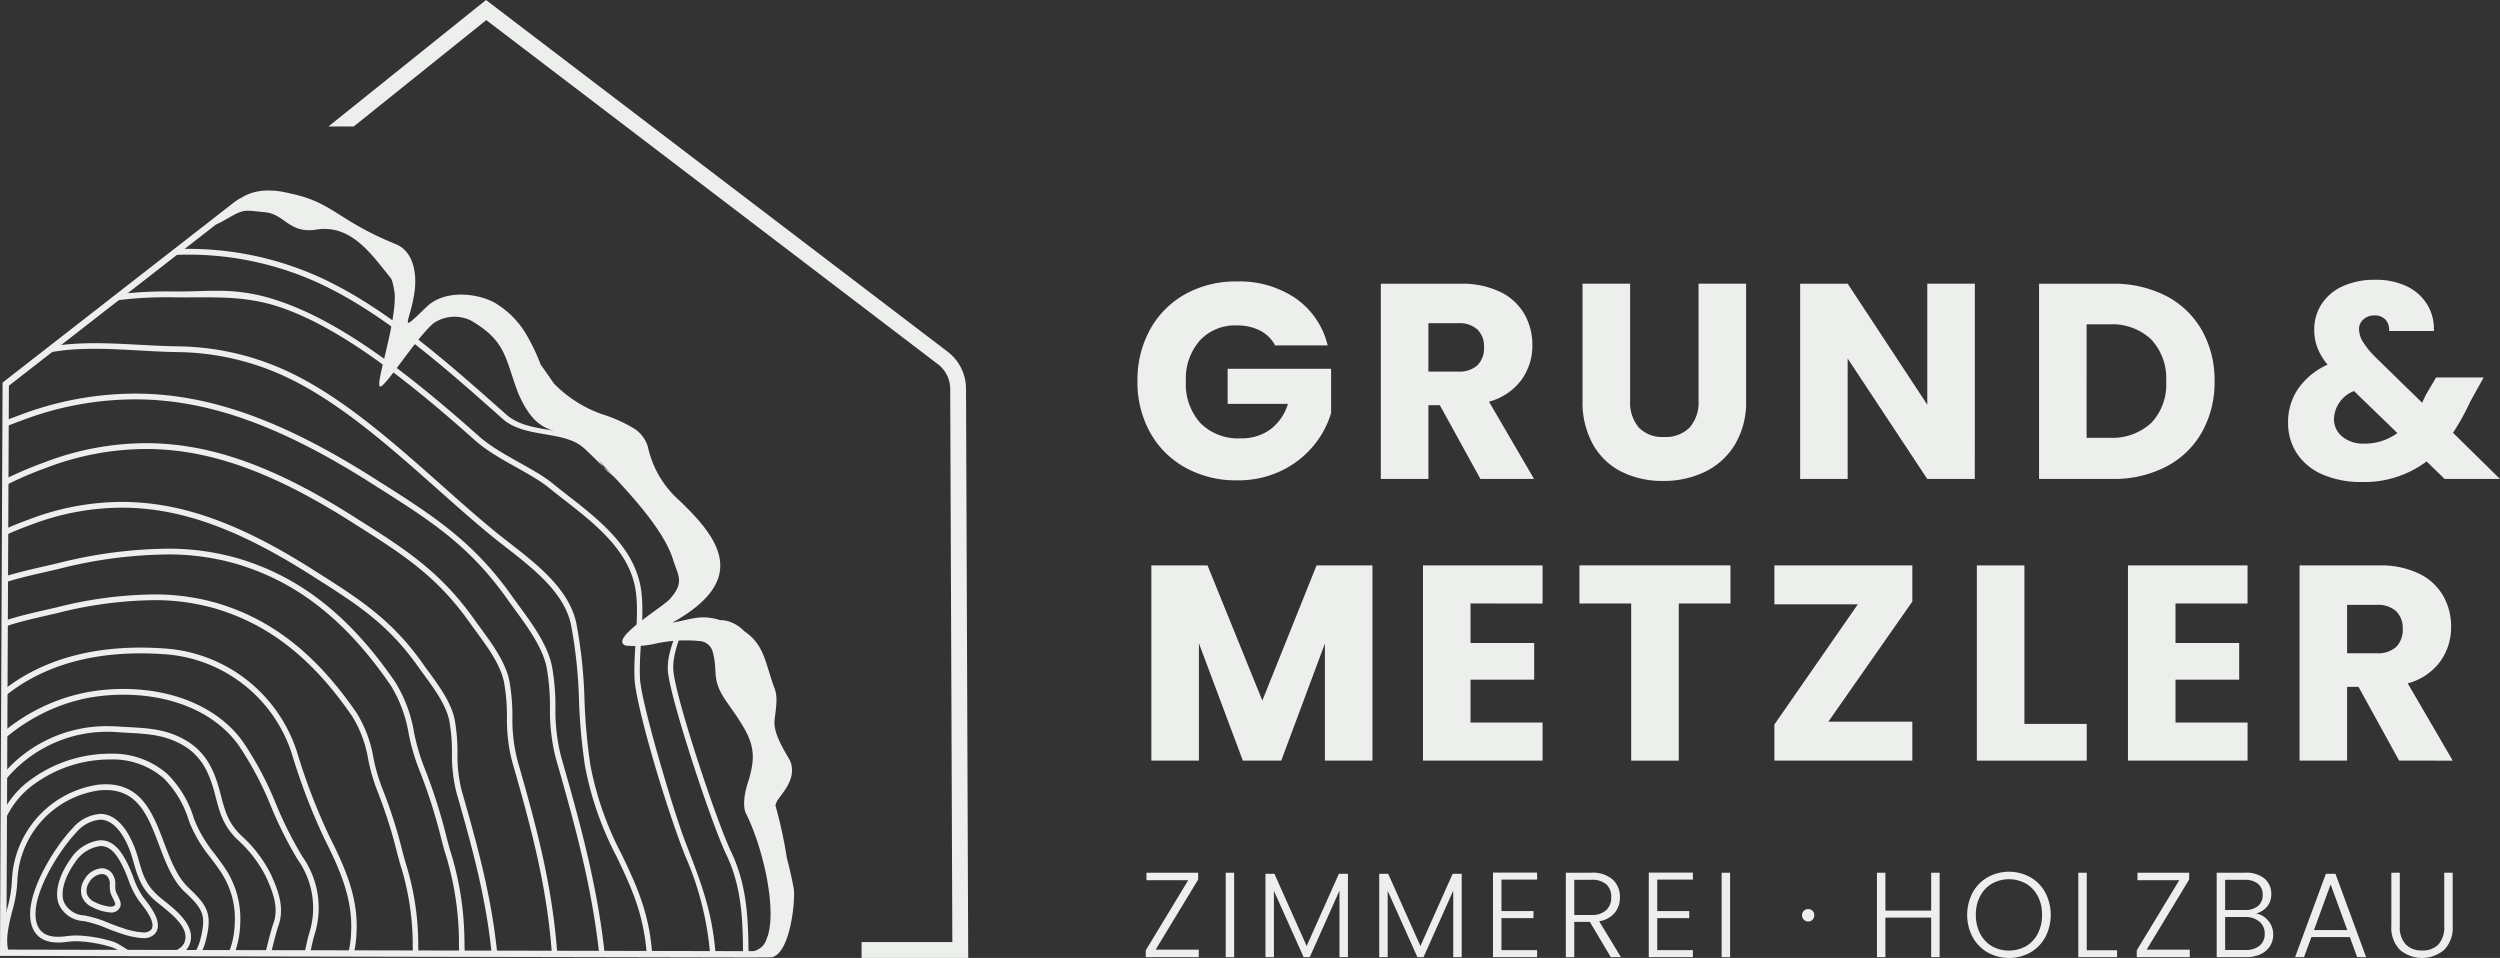 <svg xmlns="http://www.w3.org/2000/svg" xmlns:xlink="http://www.w3.org/1999/xlink" width="298.406" height="114.345" viewBox="0 0 298.406 114.345"><rect x="0" y="0" width="298.406" height="114.345" fill="#333333" stroke="none"/><defs><clipPath id="clip-path"><path id="Pfad_2478" data-name="Pfad 2478" d="M71.368,17.576,43.856,39,43.55,106.87l89.886.187c1.545,0,1.31-1.81,2.274-3.11,3.6-4.86-1.546-18.007-2.354-21.4-2.386-10.045,1.052-13-3.113-14.793a7.47,7.47,0,0,0-3.564.045c-3.171.5-6.021.994-.656-6.43,2.873-3.973-8.7-16.166-12.369-17.176-3.911-1.078-8.441-15.291-17.134-15.127-1.235.023-7.071,7.031-6.171,3.255C93.3,19.907,77.743,17.665,75.122,16.866a4.116,4.116,0,0,0-1.192-.178,4.179,4.179,0,0,0-2.561.888" transform="translate(-43.55 -16.688)" fill="#edefed"></path></clipPath></defs><g id="Gruppe_70" data-name="Gruppe 70" transform="translate(1641.59 3720.962)"><path id="Differenzmenge_5" data-name="Differenzmenge 5" d="M76.362,114.339H63.632V112.45H74.466l-.254-66.039A3.7,3.7,0,0,0,72.778,43.5L21.987,4.8,18.835,2.4,3.018,15.093H0L18.805,0l4.327,3.3,50.79,38.693a5.527,5.527,0,0,1,1.6,1.947A5.648,5.648,0,0,1,76.1,46.4l.261,67.935Z" transform="translate(-1602.383 -3720.962)" fill="#edefed"></path><path id="Pfad_2482" data-name="Pfad 2482" d="M155.709,31.433a4.27,4.27,0,0,0-1.808-1.776,5.941,5.941,0,0,0-2.774-.612,5.7,5.7,0,0,0-4.416,1.809,6.865,6.865,0,0,0-1.658,4.83,6.949,6.949,0,0,0,1.741,5.028,6.35,6.35,0,0,0,4.8,1.809,5.8,5.8,0,0,0,3.536-1.062,6.011,6.011,0,0,0,2.107-3.054h-7.2V34.222h12.349V39.5a11.164,11.164,0,0,1-2.141,3.952,11.318,11.318,0,0,1-3.834,2.955,11.869,11.869,0,0,1-5.246,1.129A12.406,12.406,0,0,1,145,46.024a10.755,10.755,0,0,1-4.218-4.2,12.315,12.315,0,0,1-1.509-6.14,12.421,12.421,0,0,1,1.509-6.16,10.766,10.766,0,0,1,4.2-4.215,12.327,12.327,0,0,1,6.14-1.511,11.935,11.935,0,0,1,7.055,2.025,9.577,9.577,0,0,1,3.8,5.609Z" transform="translate(-1645.092 -3711.163)" fill="#edefed"></path><path id="Pfad_2483" data-name="Pfad 2483" d="M171.7,47.29l-4.846-8.8h-1.363v8.8H159.81v-23.3h9.527a10.491,10.491,0,0,1,4.7.963,6.637,6.637,0,0,1,2.9,2.639,7.359,7.359,0,0,1,.963,3.734,6.925,6.925,0,0,1-1.313,4.15,7.05,7.05,0,0,1-3.866,2.59L178.1,47.29Zm-6.209-12.813h3.52a3.223,3.223,0,0,0,2.341-.764,2.885,2.885,0,0,0,.778-2.157,2.8,2.8,0,0,0-.778-2.093,3.229,3.229,0,0,0-2.341-.762h-3.52Z" transform="translate(-1636.583 -3711.085)" fill="#edefed"></path><path id="Pfad_2484" data-name="Pfad 2484" d="M182.515,23.986V37.928a4.618,4.618,0,0,0,1.028,3.222,3.886,3.886,0,0,0,3.021,1.129,4,4,0,0,0,3.054-1.129,4.524,4.524,0,0,0,1.064-3.222V23.986h5.676V37.9a9.883,9.883,0,0,1-1.328,5.277,8.5,8.5,0,0,1-3.57,3.253,11.23,11.23,0,0,1-5,1.1,10.927,10.927,0,0,1-4.929-1.079,8.039,8.039,0,0,1-3.436-3.253,10.377,10.377,0,0,1-1.263-5.294V23.986Z" transform="translate(-1629.528 -3711.085)" fill="#edefed"></path><path id="Pfad_2485" data-name="Pfad 2485" d="M216.045,47.29h-5.676l-9.5-14.374V47.29H195.2v-23.3h5.676l9.5,14.441V23.985h5.676Z" transform="translate(-1621.919 -3711.085)" fill="#edefed"></path><path id="Pfad_2486" data-name="Pfad 2486" d="M230.532,25.447a10.447,10.447,0,0,1,4.266,4.1,12.058,12.058,0,0,1,1.511,6.092,12.087,12.087,0,0,1-1.511,6.075,10.4,10.4,0,0,1-4.283,4.116,13.568,13.568,0,0,1-6.424,1.461H215.36v-23.3h8.731a13.571,13.571,0,0,1,6.441,1.461m-1.793,15.171a6.664,6.664,0,0,0,1.793-4.979,6.785,6.785,0,0,0-1.793-5.014,6.781,6.781,0,0,0-5.013-1.792h-2.69V42.377h2.69a6.846,6.846,0,0,0,5.013-1.76" transform="translate(-1613.564 -3711.085)" fill="#edefed"></path><path id="Pfad_2487" data-name="Pfad 2487" d="M255.065,47.427l-2.157-2.092a12.335,12.335,0,0,1-7.7,2.457,11.493,11.493,0,0,1-4.679-.881,6.948,6.948,0,0,1-3.072-2.489,6.6,6.6,0,0,1-1.079-3.768,7,7,0,0,1,1.18-3.966,8.513,8.513,0,0,1,3.535-2.905,7.327,7.327,0,0,1-1.226-2.041A6.025,6.025,0,0,1,239.5,29.6a5.523,5.523,0,0,1,.863-3.021,5.843,5.843,0,0,1,2.508-2.141,9.015,9.015,0,0,1,3.9-.779,8.337,8.337,0,0,1,3.885.829,5.705,5.705,0,0,1,2.39,2.225,5.591,5.591,0,0,1,.73,3.054h-5.345a1.78,1.78,0,0,0-.447-1.378,1.728,1.728,0,0,0-1.28-.481,1.935,1.935,0,0,0-1.327.465,1.511,1.511,0,0,0-.53,1.2,2.9,2.9,0,0,0,.447,1.46,9.841,9.841,0,0,0,1.41,1.76l5.679,5.544c.042-.11.1-.245.181-.4s.161-.331.249-.532l1.228-2.09h5.679L258.12,38.2a27.5,27.5,0,0,1-2.058,3.717l5.609,5.512Zm-5.642-5.478-5.178-5.013a3.709,3.709,0,0,0-2.392,3.32,2.671,2.671,0,0,0,.98,2.107,3.893,3.893,0,0,0,2.638.846,6.524,6.524,0,0,0,3.952-1.26" transform="translate(-1604.856 -3711.221)" fill="#edefed"></path><path id="Pfad_2488" data-name="Pfad 2488" d="M166.837,47.757v23.3h-5.676V57.085l-5.212,13.977h-4.581l-5.246-14.01v14.01h-5.676v-23.3h6.706l6.54,16.134,6.472-16.134Z" transform="translate(-1644.608 -3701.234)" fill="#edefed"></path><path id="Pfad_2489" data-name="Pfad 2489" d="M169.043,52.306V57.02h7.6V61.4h-7.6v5.112h8.6v4.549H163.367v-23.3h14.275v4.549Z" transform="translate(-1635.109 -3701.234)" fill="#edefed"></path><path id="Pfad_2490" data-name="Pfad 2490" d="M194.6,47.757v4.549h-6.172V71.062H182.75V52.306h-6.177V47.757Z" transform="translate(-1629.637 -3701.234)" fill="#edefed"></path><path id="Pfad_2491" data-name="Pfad 2491" d="M199.465,66.415h10.024v4.648H193.026V66.747l9.959-14.342h-9.959V47.757h16.464v4.317Z" transform="translate(-1622.819 -3701.234)" fill="#edefed"></path><path id="Pfad_2492" data-name="Pfad 2492" d="M215.787,66.68h7.437v4.382H210.111v-23.3h5.676Z" transform="translate(-1615.739 -3701.234)" fill="#edefed"></path><path id="Pfad_2493" data-name="Pfad 2493" d="M228.539,52.306V57.02h7.6V61.4h-7.6v5.112h8.6v4.549H222.863v-23.3h14.275v4.549Z" transform="translate(-1610.455 -3701.234)" fill="#edefed"></path><path id="Pfad_2494" data-name="Pfad 2494" d="M249.229,71.061l-4.846-8.8H243.02v8.8h-5.676v-23.3h9.527a10.491,10.491,0,0,1,4.7.963,6.637,6.637,0,0,1,2.9,2.639,7.359,7.359,0,0,1,.963,3.734,6.925,6.925,0,0,1-1.313,4.15,7.05,7.05,0,0,1-3.866,2.59l5.376,9.227ZM243.02,58.248h3.52a3.224,3.224,0,0,0,2.341-.764,2.886,2.886,0,0,0,.778-2.157,2.8,2.8,0,0,0-.778-2.093,3.229,3.229,0,0,0-2.341-.762h-3.52Z" transform="translate(-1604.454 -3701.234)" fill="#edefed"></path><path id="Pfad_2495" data-name="Pfad 2495" d="M141.155,82.876H146.3v.894h-6.328v-.806l5.073-8.377H140.06v-.892h6.171V74.5Z" transform="translate(-1644.804 -3690.487)" fill="#edefed"></path><rect id="Rechteck_60" data-name="Rechteck 60" width="1.008" height="10.076" transform="translate(-1495.286 -3616.792)" fill="#edefed"></rect><path id="Pfad_2496" data-name="Pfad 2496" d="M159.92,73.785v9.947h-1.008V75.788l-3.547,7.945h-.734l-3.547-7.915v7.915h-1.008V73.785h1.068l3.849,8.621,3.849-8.621Z" transform="translate(-1640.618 -3690.448)" fill="#edefed"></path><path id="Pfad_2497" data-name="Pfad 2497" d="M169.521,73.785v9.947h-1.008V75.788l-3.547,7.945h-.734l-3.547-7.915v7.915h-1.008V73.785h1.068l3.849,8.621,3.849-8.621Z" transform="translate(-1636.639 -3690.448)" fill="#edefed"></path><path id="Pfad_2498" data-name="Pfad 2498" d="M170.287,74.518v3.762h3.822v.837h-3.822v3.82h4.253v.836h-5.262V73.683h5.262v.836Z" transform="translate(-1632.66 -3690.491)" fill="#edefed"></path><path id="Pfad_2499" data-name="Pfad 2499" d="M180.787,83.771l-2.495-4.211h-1.86v4.211h-1.008V73.693h3.025a3.638,3.638,0,0,1,2.56.808,2.754,2.754,0,0,1,.873,2.119,2.866,2.866,0,0,1-.627,1.867,3.013,3.013,0,0,1-1.853,1L182,83.771Zm-4.355-5.032h2.033a2.466,2.466,0,0,0,1.779-.576,2.038,2.038,0,0,0,.6-1.543,2,2,0,0,0-.576-1.535,2.59,2.59,0,0,0-1.817-.542h-2.017Z" transform="translate(-1630.113 -3690.487)" fill="#edefed"></path><path id="Pfad_2500" data-name="Pfad 2500" d="M183.434,74.518v3.762h3.822v.837h-3.822v3.82h4.253v.836h-5.262V73.683h5.262v.836Z" transform="translate(-1627.212 -3690.491)" fill="#edefed"></path><rect id="Rechteck_61" data-name="Rechteck 61" width="1.008" height="10.076" transform="translate(-1436.091 -3616.792)" fill="#edefed"></rect><path id="Pfad_2501" data-name="Pfad 2501" d="M195.57,78.03a.736.736,0,0,1-.209-.533.716.716,0,0,1,.734-.735.69.69,0,0,1,.512.209.711.711,0,0,1,.209.526.736.736,0,0,1-.209.533.681.681,0,0,1-.512.216.7.7,0,0,1-.525-.216" transform="translate(-1621.851 -3689.215)" fill="#edefed"></path><path id="Pfad_2502" data-name="Pfad 2502" d="M209.161,73.693V83.769h-1.008V79.055h-5.465v4.714h-1.008V73.693h1.008v4.526h5.465V73.693Z" transform="translate(-1619.233 -3690.487)" fill="#edefed"></path><path id="Pfad_2503" data-name="Pfad 2503" d="M211.745,83.249a4.734,4.734,0,0,1-1.795-1.832,5.718,5.718,0,0,1,0-5.32,4.721,4.721,0,0,1,1.795-1.83,5.261,5.261,0,0,1,5.089,0,4.671,4.671,0,0,1,1.786,1.83,5.762,5.762,0,0,1,0,5.32,4.684,4.684,0,0,1-1.786,1.832,5.271,5.271,0,0,1-5.089,0m4.556-.743a3.683,3.683,0,0,0,1.413-1.492,4.737,4.737,0,0,0,.518-2.256,4.688,4.688,0,0,0-.518-2.249,3.69,3.69,0,0,0-1.413-1.485,4.183,4.183,0,0,0-4.037,0,3.681,3.681,0,0,0-1.413,1.485,4.688,4.688,0,0,0-.519,2.249,4.737,4.737,0,0,0,.519,2.256,3.673,3.673,0,0,0,1.413,1.492,4.183,4.183,0,0,0,4.037,0" transform="translate(-1616.078 -3690.521)" fill="#edefed"></path><path id="Pfad_2504" data-name="Pfad 2504" d="M219.679,82.948H223.3v.822h-4.626V73.693h1.008Z" transform="translate(-1612.192 -3690.487)" fill="#edefed"></path><path id="Pfad_2505" data-name="Pfad 2505" d="M224.786,82.876h5.147v.894h-6.328v-.806l5.073-8.377h-4.987v-.892h6.171V74.5Z" transform="translate(-1610.147 -3690.487)" fill="#edefed"></path><path id="Pfad_2506" data-name="Pfad 2506" d="M236.507,79.43a2.489,2.489,0,0,1,.59,1.644,2.573,2.573,0,0,1-.379,1.378,2.623,2.623,0,0,1-1.119.966,4.042,4.042,0,0,1-1.76.352h-3.488V73.693h3.387a3.414,3.414,0,0,1,2.328.706,2.332,2.332,0,0,1,.8,1.832,2.243,2.243,0,0,1-.506,1.52,2.644,2.644,0,0,1-1.3.813,2.419,2.419,0,0,1,1.443.866m-5.147-1.283h2.351a2.34,2.34,0,0,0,1.578-.482,1.679,1.679,0,0,0,.556-1.334,1.636,1.636,0,0,0-.556-1.311,2.427,2.427,0,0,0-1.622-.477H231.36Zm4.117,4.253a1.767,1.767,0,0,0,.611-1.427,1.8,1.8,0,0,0-.641-1.448,2.589,2.589,0,0,0-1.723-.542H231.36v3.936h2.409a2.574,2.574,0,0,0,1.709-.519" transform="translate(-1607.352 -3690.487)" fill="#edefed"></path><path id="Pfad_2507" data-name="Pfad 2507" d="M243.5,81.338h-4.584l-.881,2.393h-1.065l3.675-9.947h1.14l3.662,9.947h-1.068Zm-.3-.836-1.99-5.45-1.989,5.45Z" transform="translate(-1604.611 -3690.449)" fill="#edefed"></path><path id="Pfad_2508" data-name="Pfad 2508" d="M246.1,73.693v6.344a3.043,3.043,0,0,0,.713,2.219,2.627,2.627,0,0,0,1.955.721,2.584,2.584,0,0,0,1.938-.714,3.074,3.074,0,0,0,.7-2.226V73.693h1.008v6.328A3.8,3.8,0,0,1,251.4,82.9a4.11,4.11,0,0,1-5.291,0,3.8,3.8,0,0,1-1.016-2.884V73.693Z" transform="translate(-1601.245 -3690.487)" fill="#edefed"></path><g id="Gruppe_60" data-name="Gruppe 60" transform="translate(-1641.211 -3697.421)"><g id="Gruppe_61" data-name="Gruppe 61" clip-path="url(#clip-path)"><path id="Pfad_2462" data-name="Pfad 2462" d="M136.455,70.908c-.185-3.485.723-8.126-.01-11.379-1.007-4.478-4.771-7.527-8.438-10.382-.678-.528-1.337-1.042-1.955-1.547-2.318-1.892-6.335-3.444-8.816-5.646-6.795-6.032-14.809-12.631-22.444-15.629-6.155-2.417-9.168-1.591-14.065-1.659-8.133-.11-14.939,1.477-21.616,6.294a38.181,38.181,0,0,1-10.485,4.963c-4.411,1.532-8.578,2.98-12.533,7.008-5.213,5.31-8.67,12.653-12.015,19.753-1.721,3.656-3.346,7.109-5.185,10.267-1.465,2.519-3,4.943-4.478,7.29-4.488,7.107-8.73,13.82-11.053,22.677-2.311,8.806,2.914,17.393,7.523,24.97,1.481,2.431,2.877,4.727,4.028,6.988,6.45,12.676,16,20.949,25.558,22.132,5.387.666,11.1,1.14,17.974,1.491,5.211.265,8.264,1.785,12.131,3.71.96.477,1.972.98,3.079,1.5a15.96,15.96,0,0,0,6.656,1.42,46.214,46.214,0,0,0,8.269-.905c.713-.122,1.424-.243,2.134-.355,1.861-.294,3.765-.5,5.605-.693a53,53,0,0,0,12.459-2.366c12.9-4.61,22.482-18.673,25.11-22.872l.311-.5c6.035-9.643,11.273-17.971,11.393-29.786.078-7.54-1.44-11.348-3.71-17.229-1.438-3.728-5.273-16.606-5.428-19.516m-2.8,66.151-.311.5c-2.6,4.155-12.068,18.062-24.774,22.6a52.5,52.5,0,0,1-12.315,2.332c-1.849.2-3.759.4-5.635.7-.713.112-1.427.235-2.144.356a45.733,45.733,0,0,1-8.154.9,15.368,15.368,0,0,1-6.4-1.361c-1.1-.515-2.107-1.016-3.064-1.491-3.933-1.957-7.039-3.5-12.38-3.775-6.86-.349-12.556-.822-17.929-1.487-9.342-1.157-18.71-9.3-25.057-21.773-1.163-2.286-2.567-4.593-4.054-7.035-4.758-7.82-9.679-15.9-7.445-24.415,2.3-8.751,6.509-15.42,10.967-22.48,1.485-2.351,3.02-4.781,4.492-7.311,1.853-3.184,3.486-6.65,5.213-10.321,3.32-7.049,6.754-14.339,11.884-19.565,3.85-3.919,7.946-5.342,12.285-6.85a38.6,38.6,0,0,0,10.648-5.048c6.567-4.738,13.24-6.283,21.238-6.172,4.812.065,8.471-.3,12.94,1.239,7.819,2.7,16.4,9.887,23.155,15.885,2.486,2.208,6.509,3.764,8.836,5.665.621.508,1.286,1.025,1.969,1.556,3.576,2.786,7.237,5.757,8.191,9.988.717,3.194-.191,7.8-.007,11.259.156,2.931,3.328,14.1,6.014,21.008a36.882,36.882,0,0,1,3.123,15.69c-.143,11.612-5.307,19.862-11.285,29.415" transform="translate(-60.438 -13.416)" fill="#edefed"></path><path id="Pfad_2463" data-name="Pfad 2463" d="M141.586,71.3c-.2-3.7,3.447-8.174,2.669-11.623-1.066-4.745-6.614-9.018-10.5-12.046-.72-.56-1.922-2.926-2.577-3.462-2.46-2.01-6.916-1.025-9.55-3.363C114.414,34.4,106.959,27.78,99,24.264a37.875,37.875,0,0,0-14.868-3.215,40.985,40.985,0,0,0-24.366,7.744,40.543,40.543,0,0,1-11.131,5.269c-4.68,1.625-9.1,3.161-13.3,7.435-5.53,5.631-9.2,13.423-12.746,20.957-1.829,3.881-3.554,7.549-5.506,10.9-1.556,2.675-3.181,5.247-4.754,7.737C7.565,88.634,3.065,95.759.6,105.154c-2.451,9.338,3.093,18.448,7.984,26.486,1.57,2.581,3.052,5.017,4.276,7.42,6.841,13.447,16.976,22.224,27.11,23.479,5.72.707,11.782,1.211,19.077,1.581,5.533.281,8.776,1.9,12.884,3.941,1.028.511,2.09,1.04,3.267,1.588a16.939,16.939,0,0,0,7.058,1.5,49.116,49.116,0,0,0,8.772-.96c.757-.129,1.513-.257,2.266-.376,1.974-.313,3.994-.528,5.948-.737a56.226,56.226,0,0,0,13.222-2.509c13.69-4.891,23.852-19.811,26.64-24.268l.33-.526c6.4-10.232,10.923-18.964,11.079-31.5.093-7.625.274-12.449-2.044-17.3-1.741-3.642-6.717-18.6-6.881-21.684m-2.7,70.1-.33.526c-2.759,4.41-12.81,19.175-26.3,24A55.731,55.731,0,0,1,99.176,168.4c-1.962.211-3.99.426-5.98.741-.755.119-1.513.249-2.273.378a48.677,48.677,0,0,1-8.659.952,16.315,16.315,0,0,1-6.8-1.446c-1.168-.546-2.228-1.074-3.252-1.583-4.174-2.076-7.469-3.716-13.133-4-7.278-.372-13.326-.873-19.032-1.578-9.922-1.229-19.869-9.871-26.61-23.12-1.235-2.426-2.724-4.875-4.3-7.467-5.054-8.3-10.277-16.889-7.905-25.931,2.438-9.291,6.909-16.37,11.643-23.865,1.576-2.495,3.205-5.075,4.766-7.759,1.967-3.379,3.7-7.059,5.535-10.954C26.7,55.276,30.34,47.539,35.79,41.991c4.086-4.164,8.438-5.676,13.046-7.277a41.029,41.029,0,0,0,11.3-5.355,40.358,40.358,0,0,1,23.987-7.622A37.279,37.279,0,0,1,98.744,24.9c7.87,3.474,15.287,10.058,22.459,16.427,2.639,2.342,7.1,1.362,9.57,3.38.661.537,2.4,2.371,3.12,2.933,3.8,2.959,8.714,7.69,9.727,12.189.762,3.392-2.881,7.836-2.686,11.5.165,3.112,5.187,18.27,6.949,21.956,2.281,4.775,2.066,9.526,1.973,16.984-.151,12.331-4.621,20.985-10.97,31.128" transform="translate(-61.597 -14.882)" fill="#edefed"></path><path id="Pfad_2464" data-name="Pfad 2464" d="M58.4,77.782a9.584,9.584,0,0,1-1.215-2.441c-.192-.5-.392-1.013-.635-1.509-.693-1.409-1.614-2.853-3.2-2.875-.051,0-.1,0-.156,0a4.9,4.9,0,0,0-3.512,2.267c-1.4,1.986-1.914,4-1.369,5.386A3.426,3.426,0,0,0,51.253,80.6a13.158,13.158,0,0,1,2.782.864c.529.209,1.075.424,1.652.605l.1.034a9.461,9.461,0,0,0,2.528.53,1.821,1.821,0,0,0,1.438-.492c1.095-1.216-.455-3.206-1.2-4.163Zm.883,3.892a1.238,1.238,0,0,1-.955.277,8.942,8.942,0,0,1-2.348-.5l-.1-.034c-.557-.175-1.092-.385-1.611-.59a13.809,13.809,0,0,0-2.914-.9,2.824,2.824,0,0,1-2.43-1.574c-.455-1.163.027-2.925,1.289-4.714a4.273,4.273,0,0,1,3.015-1.99c1.318-.041,2.089,1.17,2.744,2.5.229.468.424.967.611,1.451a10.271,10.271,0,0,0,1.311,2.614l.16.206c.628.8,1.931,2.478,1.232,3.255" transform="translate(-41.663 5.8)" fill="#edefed"></path><path id="Pfad_2465" data-name="Pfad 2465" d="M65.706,78.554c-1.363-1.281-2.141-3.344-2.9-5.339-1.284-3.406-2.612-6.926-6.854-6.984a9.061,9.061,0,0,0-.983.045A12.032,12.032,0,0,0,44.641,77.817a14.912,14.912,0,0,1-.59,3.376c-.481,1.919-.98,3.9-.264,5.7s3.11,2.351,4.527,2.371c.61.008,1.243-.03,1.857-.068a12.874,12.874,0,0,1,2.693.018c.723.132,1.423.3,2.1.454a19.014,19.014,0,0,0,4.119.651,9.419,9.419,0,0,0,2.778-.372c2.477-.716,5.117-1.875,5.919-5.049.789-3.129.3-4.109-2.075-6.342m1.443,6.165c-.716,2.83-3.047,3.866-5.46,4.563a8.776,8.776,0,0,1-2.6.348,18.547,18.547,0,0,1-3.984-.635c-.686-.16-1.393-.325-2.133-.46a13.445,13.445,0,0,0-2.842-.028c-.6.038-1.225.076-1.81.068-1.834-.025-3.479-.812-3.932-1.95-.631-1.577-.161-3.447.293-5.256a15.616,15.616,0,0,0,.611-3.544,11.339,11.339,0,0,1,9.741-10.863,8.137,8.137,0,0,1,.912-.044c3.8.052,5,3.209,6.256,6.55.781,2.069,1.587,4.209,3.066,5.6,2.2,2.069,2.6,2.784,1.878,5.652" transform="translate(-43.6 3.842)" fill="#edefed"></path><path id="Pfad_2466" data-name="Pfad 2466" d="M100.6,91.838a32.674,32.674,0,0,0-1.566-9.764l-.313-1.156A57.766,57.766,0,0,0,96.3,73.342a21.483,21.483,0,0,1-1.044-3.591,14.932,14.932,0,0,0-2-5.375c-4.863-7.092-10.237-11.288-16.918-13.2a26.69,26.69,0,0,0-6.964-.967,48.939,48.939,0,0,0-11.9,1.535c-.458.109-.919.214-1.382.321-3.928.9-7.99,1.829-11.14,4.914a14.711,14.711,0,0,0-2.511,3.7c-.317.59-.645,1.2-1.01,1.786a30.137,30.137,0,0,1-1.911,2.625,30.649,30.649,0,0,0-1.948,2.68A12.975,12.975,0,0,0,36.5,70.131a13.135,13.135,0,0,1-.953,2.147A11.44,11.44,0,0,1,33.5,74.57c-.463.436-.942.887-1.347,1.352a22.783,22.783,0,0,0-3.547,6.518c-.32.779-.649,1.584-1,2.351-3.119,6.815-2.868,13.352.726,18.908a26.211,26.211,0,0,0,2.43,3.037,19.827,19.827,0,0,1,2.395,3.066c.328.573.608,1.116.874,1.632,1,1.952,1.868,3.638,4.428,4.923a21.627,21.627,0,0,0,8.7,2.256,18,18,0,0,1,8.27,2.245,35.255,35.255,0,0,0,8.833,2.946,16.3,16.3,0,0,0,3.345.465,12.313,12.313,0,0,0,5.32-1.345,17.138,17.138,0,0,1,5.441-1.045,29.013,29.013,0,0,0,3.454-.426,24.254,24.254,0,0,0,8.956-3.327c4.206-2.785,5.734-7.79,6.962-11.813a30.73,30.73,0,0,1,1.5-3.721c.354-.775.686-1.508.977-2.256a14.423,14.423,0,0,0,.472-6.083c-.051-.846-.1-1.645-.092-2.414m-.986,8.237c-.284.73-.612,1.454-.962,2.219a31.254,31.254,0,0,0-1.532,3.808c-1.519,4.98-2.977,8.986-6.687,11.442a23.392,23.392,0,0,1-8.734,3.233,28.741,28.741,0,0,1-3.379.414,17.625,17.625,0,0,0-5.641,1.095,11.606,11.606,0,0,1-5.061,1.294,15.676,15.676,0,0,1-3.218-.45,34.843,34.843,0,0,1-8.682-2.892,18.537,18.537,0,0,0-8.513-2.313,21.026,21.026,0,0,1-8.461-2.191c-2.369-1.189-3.15-2.707-4.137-4.629-.27-.525-.554-1.078-.888-1.661a20.386,20.386,0,0,0-2.475-3.18,25.532,25.532,0,0,1-2.368-2.956c-3.455-5.339-3.69-11.642-.679-18.222.358-.779.69-1.591,1.011-2.376a22.259,22.259,0,0,1,3.431-6.328c.382-.44.827-.859,1.3-1.3a11.968,11.968,0,0,0,2.16-2.438,13.778,13.778,0,0,0,1.006-2.26,12.452,12.452,0,0,1,1.013-2.242,30.63,30.63,0,0,1,1.907-2.621,30.7,30.7,0,0,0,1.952-2.686c.376-.605.711-1.225,1.033-1.825A13.987,13.987,0,0,1,45.4,57.478c3.017-2.956,6.99-3.864,10.83-4.745q.7-.159,1.389-.321a48.322,48.322,0,0,1,11.749-1.518,26.1,26.1,0,0,1,6.8.943c6.529,1.871,11.79,5.983,16.56,12.942a14.143,14.143,0,0,1,1.9,5.133A22.105,22.105,0,0,0,95.7,73.621a57.264,57.264,0,0,1,2.387,7.485l.311,1.157a32.051,32.051,0,0,1,1.542,9.567c-.01.795.041,1.608.093,2.468a13.935,13.935,0,0,1-.426,5.778" transform="translate(-51.054 -2.799)" fill="#edefed"></path><path id="Pfad_2467" data-name="Pfad 2467" d="M107.24,93.167a36.745,36.745,0,0,0-1.762-10.98l-.349-1.3a65.071,65.071,0,0,0-2.721-8.525,24.342,24.342,0,0,1-1.177-4.048,16.718,16.718,0,0,0-2.25-6.037C93.513,54.3,87.469,49.587,79.959,47.434a30.009,30.009,0,0,0-7.827-1.086,55.013,55.013,0,0,0-13.389,1.727q-.774.182-1.556.359c-4.416,1.011-8.983,2.057-12.52,5.522a16.259,16.259,0,0,0-2.819,4.15c-.356.663-.727,1.351-1.139,2.013a33.849,33.849,0,0,1-2.154,2.962,34.96,34.96,0,0,0-2.189,3.01,14.679,14.679,0,0,0-1.2,2.658,15.136,15.136,0,0,1-1.076,2.424,12.978,12.978,0,0,1-2.305,2.59c-.52.489-1.058,1-1.512,1.519a25.6,25.6,0,0,0-3.987,7.327c-.359.875-.73,1.782-1.124,2.645-3.5,7.656-3.223,15,.813,21.24a29.675,29.675,0,0,0,2.731,3.413,22.374,22.374,0,0,1,2.7,3.46c.369.644.682,1.252.983,1.84,1.126,2.189,2.1,4.081,4.969,5.523a24.291,24.291,0,0,0,9.778,2.533,20.306,20.306,0,0,1,9.322,2.532,39.739,39.739,0,0,0,9.935,3.314,18.312,18.312,0,0,0,3.757.523,13.849,13.849,0,0,0,5.972-1.512,19.372,19.372,0,0,1,6.137-1.181,32.606,32.606,0,0,0,3.884-.478,27.244,27.244,0,0,0,10.068-3.738c4.723-3.127,6.44-8.752,7.819-13.274a34.646,34.646,0,0,1,1.69-4.194c.4-.873.772-1.7,1.1-2.537.819-2.11.672-4.509.529-6.829-.058-.953-.113-1.853-.1-2.72m-1.031,9.288c-.32.822-.69,1.638-1.083,2.5a34.833,34.833,0,0,0-1.721,4.281c-1.714,5.615-3.359,10.13-7.547,12.9a26.312,26.312,0,0,1-9.844,3.645,32.058,32.058,0,0,1-3.809.468,19.8,19.8,0,0,0-6.335,1.229,13.146,13.146,0,0,1-5.714,1.461,17.805,17.805,0,0,1-3.629-.509,39.193,39.193,0,0,1-9.783-3.257,20.794,20.794,0,0,0-9.567-2.6,23.685,23.685,0,0,1-9.539-2.47c-2.679-1.344-3.559-3.058-4.675-5.229-.307-.6-.622-1.211-1-1.867a22.933,22.933,0,0,0-2.782-3.573,29,29,0,0,1-2.67-3.331c-3.9-6.025-4.163-13.134-.765-20.555.4-.877.775-1.789,1.136-2.67a25.1,25.1,0,0,1,3.87-7.137c.433-.5.935-.97,1.465-1.47a13.455,13.455,0,0,0,2.424-2.735A15.557,15.557,0,0,0,35.769,69a14,14,0,0,1,1.143-2.533,34.187,34.187,0,0,1,2.148-2.949,35.149,35.149,0,0,0,2.2-3.023c.423-.682.8-1.378,1.161-2.052a15.687,15.687,0,0,1,2.7-3.984c3.4-3.337,7.882-4.362,12.213-5.353q.783-.178,1.56-.361a54.407,54.407,0,0,1,13.236-1.71A29.263,29.263,0,0,1,79.788,48.1c7.358,2.107,13.288,6.741,18.661,14.582a15.93,15.93,0,0,1,2.144,5.795,25.084,25.084,0,0,0,1.215,4.167,64.344,64.344,0,0,1,2.69,8.433l.351,1.3a36.2,36.2,0,0,1,1.737,10.78c-.011.894.045,1.808.1,2.775.137,2.242.28,4.56-.482,6.523" transform="translate(-52.182 -4.399)" fill="#edefed"></path><path id="Pfad_2468" data-name="Pfad 2468" d="M108.64,76.936a17.546,17.546,0,0,1-.521-4.624,21.425,21.425,0,0,0-.334-3.936c-.42-2.042-1.857-4-3.124-5.735-.249-.338-.491-.669-.717-.991-3.7-5.228-7.625-7.713-12.592-10.86l-.567-.358c-8.611-5.458-15.5-7.935-22.343-8.028a31.057,31.057,0,0,0-11.428,2.075,41.247,41.247,0,0,0-23.934,22.49A116.781,116.781,0,0,1,25.862,81.1c-.487.8-.994,1.594-1.5,2.393-2.379,3.738-4.84,7.6-5.532,12.068-1.509,9.714,4.437,16.758,10.185,23.569.979,1.16,1.991,2.359,2.946,3.55.306.379.586.75.856,1.109a10.279,10.279,0,0,0,3.791,3.544,13.518,13.518,0,0,0,3.689.958,15.788,15.788,0,0,1,3.294.779,13.289,13.289,0,0,1,2.467,1.417,12.513,12.513,0,0,0,3.079,1.663,19.163,19.163,0,0,0,4.912.663,27.461,27.461,0,0,1,3.322.3c2.054.358,4.143.885,6.163,1.4a54.62,54.62,0,0,0,9.584,1.823c3.379.223,6.885-.677,10.261-1.547,1.485-.382,2.89-.744,4.276-1.013,7.479-1.451,13.471-5.936,18.318-13.713.7-1.119,1.542-2.211,2.358-3.269a22.9,22.9,0,0,0,3.894-6.385c1.352-3.977,1.116-8.532.758-12.855-.6-7.2-2.245-13.339-4.338-20.612m2.966,33.235a22.362,22.362,0,0,1-3.789,6.184c-.825,1.069-1.68,2.177-2.395,3.325-4.81,7.715-10.493,11.978-17.891,13.413-1.4.272-2.817.635-4.311,1.02a36.3,36.3,0,0,1-9.261,1.561c-.269,0-.537-.016-.8-.033a53.992,53.992,0,0,1-9.471-1.8c-2.032-.512-4.133-1.044-6.211-1.406a27.894,27.894,0,0,0-3.4-.3,18.727,18.727,0,0,1-4.751-.634,11.925,11.925,0,0,1-2.916-1.586,14.109,14.109,0,0,0-2.593-1.481,16.207,16.207,0,0,0-3.423-.815,12.789,12.789,0,0,1-3.515-.905,9.734,9.734,0,0,1-3.552-3.346c-.276-.363-.56-.74-.867-1.124-.962-1.2-1.976-2.4-2.957-3.561-5.646-6.693-11.486-13.612-10.029-23,.67-4.318,3.089-8.12,5.431-11.8.512-.8,1.021-1.6,1.508-2.4a117.724,117.724,0,0,0,7.264-14.215A40.59,40.59,0,0,1,57.232,45.125a30.459,30.459,0,0,1,11.2-2.034c6.718.092,13.509,2.537,22.016,7.93l.564.358c5.1,3.228,8.782,5.561,12.406,10.681.231.324.474.658.724,1,1.225,1.673,2.614,3.57,3,5.461a21.022,21.022,0,0,1,.321,3.806,18.3,18.3,0,0,0,.547,4.809c2.082,7.232,3.72,13.332,4.312,20.47.351,4.249.586,8.718-.721,12.564" transform="translate(-53.894 -6.033)" fill="#edefed"></path><path id="Pfad_2469" data-name="Pfad 2469" d="M74.262,74.343c-1.5-1.488-1.883-2.771-2.427-4.909-.726-2.849-1.727-5.039-4.257-6.478-2.236-1.272-4.342-1.389-6.781-1.523-.358-.02-.721-.04-1.093-.064-.311-.021-.624-.033-.936-.037a16.223,16.223,0,0,0-14.314,7.642,20.276,20.276,0,0,0-2.116,5.73c-.15.586-.3,1.188-.481,1.815a22.112,22.112,0,0,1-1.693,3.921,27.837,27.837,0,0,0-1.586,3.512A10.171,10.171,0,0,0,39.11,92.4a10.38,10.38,0,0,0,7.775,4.887,21.036,21.036,0,0,0,2.8.191q.539.006,1.079.006c.358,0,.714,0,1.071.007a18.1,18.1,0,0,1,3.308.289c.816.166,1.622.389,2.4.6a17.7,17.7,0,0,0,5.411.887,18.827,18.827,0,0,0,11.5-4.143c2.219-1.953,2.9-4.679,3.553-7.314.229-.926.468-1.883.769-2.784.706-2.11-.082-4.141-.948-6.042a15.634,15.634,0,0,0-3.57-4.646m3.9,10.461c-.31.928-.552,1.9-.785,2.837-.659,2.648-1.281,5.148-3.341,6.96a18.178,18.178,0,0,1-11.1,3.983c-.165.006-.33.007-.492.006a18.323,18.323,0,0,1-4.733-.87c-.791-.218-1.608-.444-2.444-.614a18.539,18.539,0,0,0-3.424-.3c-.359,0-.719-.006-1.078-.007s-.716,0-1.072-.006a20.347,20.347,0,0,1-2.717-.185,9.735,9.735,0,0,1-7.3-4.56,9.459,9.459,0,0,1-.478-7.863,27.223,27.223,0,0,1,1.546-3.42,22.979,22.979,0,0,0,1.744-4.049c.18-.632.334-1.242.485-1.834a19.451,19.451,0,0,1,2.041-5.543,15.717,15.717,0,0,1,14.655-7.283c.373.024.738.045,1.1.064,2.361.132,4.4.245,6.506,1.443,2.322,1.321,3.253,3.375,3.935,6.051.559,2.192.983,3.619,2.611,5.23a15.08,15.08,0,0,1,3.428,4.444c.84,1.844,1.545,3.653.921,5.518" transform="translate(-45.885 1.812)" fill="#edefed"></path><path id="Pfad_2470" data-name="Pfad 2470" d="M83.145,67.1A17.842,17.842,0,0,0,67.2,54.79c-.735-.05-1.468-.081-2.18-.091-14.722-.2-20.181,8.038-21.975,10.747-.115.173-.211.32-.293.437a20.481,20.481,0,0,0-2.024,4.164c-.266.669-.518,1.3-.789,1.9-.81,1.782-4.413,8.018-5.373,9.541-2.178,3.462-2.11,7.014-1.815,10.963.376,5.006,2.454,9.185,5.56,11.177a15.927,15.927,0,0,0,8.946,2.627,73.535,73.535,0,0,1,10.268,1.273,16.034,16.034,0,0,1,3.857,1.4,12.436,12.436,0,0,0,5.008,1.513,6.734,6.734,0,0,0,1.106-.078,58.353,58.353,0,0,0,7.226-1.653c.685-.2,1.375-.362,2.064-.529a26.231,26.231,0,0,0,4.1-1.238,7.944,7.944,0,0,0,4-2.994,13.991,13.991,0,0,0,1.57-3.447c.158-.455.318-.912.5-1.365.256-.644.491-1.318.719-1.97a32.122,32.122,0,0,1,1.2-3.106A12.391,12.391,0,0,0,90.269,88.6c.2-4.147-1.424-7.751-3.247-11.384A72.538,72.538,0,0,1,83.145,67.1m5.146,26.66a32.888,32.888,0,0,0-1.232,3.172c-.235.676-.457,1.313-.707,1.942-.182.464-.345.929-.508,1.395a13.184,13.184,0,0,1-1.488,3.28,7.279,7.279,0,0,1-3.714,2.759,25.99,25.99,0,0,1-4,1.205c-.7.168-1.4.338-2.089.537a58.151,58.151,0,0,1-7.151,1.635,6.073,6.073,0,0,1-1,.071,11.788,11.788,0,0,1-4.752-1.454,16.452,16.452,0,0,0-4.013-1.454,74.553,74.553,0,0,0-10.353-1.281,15.187,15.187,0,0,1-8.631-2.526c-2.928-1.878-4.89-5.857-5.247-10.643-.287-3.82-.356-7.25,1.709-10.53.965-1.532,4.6-7.82,5.419-9.624.277-.612.533-1.255.8-1.932a19.952,19.952,0,0,1,1.945-4.02c.086-.122.187-.274.306-.453,1.745-2.634,7.054-10.649,21.428-10.452.7.01,1.424.04,2.148.088a17.191,17.191,0,0,1,15.37,11.844,73.119,73.119,0,0,0,3.918,10.223c1.778,3.544,3.359,7.056,3.174,11.029a11.8,11.8,0,0,1-1.327,5.188" transform="translate(-48.089 -0.938)" fill="#edefed"></path><path id="Pfad_2471" data-name="Pfad 2471" d="M123.687,76.542a22.346,22.346,0,0,1-.658-5.827,27.073,27.073,0,0,0-.417-4.923c-.523-2.545-2.321-5-3.905-7.162-.311-.424-.617-.842-.9-1.246-4.635-6.547-9.553-9.662-15.78-13.606l-.71-.448c-10.8-6.844-19.432-9.947-28-10.065A38.918,38.918,0,0,0,59,35.861,51.681,51.681,0,0,0,29.009,64.043a147.088,147.088,0,0,1-9.065,17.748c-.611,1-1.247,2-1.887,3-2.983,4.683-6.066,9.526-6.932,15.11-1.885,12.151,5.561,20.975,12.762,29.51,1.231,1.455,2.5,2.962,3.7,4.455.383.478.737.945,1.078,1.4,1.379,1.82,2.57,3.392,4.725,4.421a16.858,16.858,0,0,0,4.605,1.2,19.706,19.706,0,0,1,4.15.982,16.827,16.827,0,0,1,3.116,1.786,15.56,15.56,0,0,0,3.84,2.078,24.036,24.036,0,0,0,6.144.829,34.582,34.582,0,0,1,4.181.372c2.583.45,5.2,1.112,7.74,1.754a68.334,68.334,0,0,0,12.017,2.284c4.232.281,8.621-.849,12.854-1.939,1.866-.479,3.628-.934,5.37-1.272,9.363-1.817,16.865-7.434,22.936-17.171.877-1.409,1.938-2.784,2.965-4.113,1.9-2.46,3.86-5,4.873-7.986,1.692-4.974,1.395-10.679.946-16.1-.748-9.031-2.815-16.727-5.44-25.851m3.878,41.716c-.976,2.871-2.9,5.369-4.766,7.783-1.035,1.342-2.106,2.731-3,4.168-6.051,9.706-13.2,15.066-22.509,16.872-1.761.341-3.533.8-5.407,1.28-3.846.99-7.822,2.013-11.645,1.96q-.507-.006-1.013-.04a67.721,67.721,0,0,1-11.9-2.267c-2.547-.644-5.181-1.31-7.786-1.764a34.747,34.747,0,0,0-4.256-.379,23.667,23.667,0,0,1-5.983-.8,15.1,15.1,0,0,1-3.682-2,17.521,17.521,0,0,0-3.236-1.85A20.26,20.26,0,0,0,38.1,140.2a16.083,16.083,0,0,1-4.433-1.143c-2.014-.96-3.158-2.472-4.485-4.223-.345-.457-.7-.928-1.09-1.41-1.205-1.5-2.478-3.01-3.709-4.469-7.1-8.413-14.442-17.114-12.608-28.941.843-5.437,3.887-10.218,6.83-14.84.642-1.008,1.28-2.011,1.892-3.015a147.291,147.291,0,0,0,9.11-17.83A51.018,51.018,0,0,1,59.217,36.51a38.276,38.276,0,0,1,14.089-2.56c8.445.116,16.981,3.189,27.673,9.966l.709.45c6.407,4.056,11.036,6.989,15.594,13.428.289.406.6.826.909,1.255,1.542,2.107,3.291,4.5,3.784,6.889a26.392,26.392,0,0,1,.4,4.792,23.014,23.014,0,0,0,.685,6.013c2.614,9.083,4.673,16.745,5.414,25.709.443,5.342.737,10.962-.909,15.806" transform="translate(-57.109 -9.821)" fill="#edefed"></path><path id="Pfad_2472" data-name="Pfad 2472" d="M54.245,75.954a3.658,3.658,0,0,1-.038-.586,2.137,2.137,0,0,0-.4-1.467,1.547,1.547,0,0,0-1.19-.584,2.573,2.573,0,0,0-2.075,1.318,2.455,2.455,0,0,0-.351,1.941,2.33,2.33,0,0,0,1.315,1.407,5.683,5.683,0,0,0,2.1.611,1.143,1.143,0,0,0,1.187-.655c.181-.413-.059-.9-.293-1.371a3.037,3.037,0,0,1-.257-.615m-.628,1.953a5.266,5.266,0,0,1-1.836-.547,1.723,1.723,0,0,1-.963-.984,1.778,1.778,0,0,1,.284-1.382,1.934,1.934,0,0,1,1.508-.989.911.911,0,0,1,.709.352,1.53,1.53,0,0,1,.236,1.02,4.036,4.036,0,0,0,.048.707,3.294,3.294,0,0,0,.32.8c.1.212.324.653.28.767-.028.064-.115.26-.586.253" transform="translate(-40.829 6.779)" fill="#edefed"></path><path id="Pfad_2473" data-name="Pfad 2473" d="M61.857,79.123c-.284-.228-.546-.438-.757-.627-1.453-1.289-1.847-2.526-2.371-4.438-.339-1.242-1.668-5.29-4.516-5.329a4.767,4.767,0,0,0-3.329,1.727c-1.983,2.02-6.117,8.305-4.808,11.775C46.63,83.695,48,84.3,50.143,84.016a9.373,9.373,0,0,1,1.39-.083,16.111,16.111,0,0,1,3.916.675c1.079.28,2.3,1.569,3.587,1.71.208.023.45.037.717.041,1.931.025,4.414-.468,5.059-1.948.939-2.151-1.4-4.038-2.956-5.287m2.362,5c-.479,1.1-2.645,1.571-4.457,1.547-.245,0-.468-.017-.658-.038-1.24-.136-2.441-1.417-3.5-1.693a16.588,16.588,0,0,0-4.064-.694,10.025,10.025,0,0,0-1.482.089c-1.817.245-2.938-.2-3.375-1.358-1.165-3.085,2.7-9.032,4.655-11.027a4.173,4.173,0,0,1,2.866-1.533c1.907.027,3.263,2.513,3.9,4.832.56,2.045,1.013,3.387,2.576,4.775.219.194.489.412.782.646,1.47,1.182,3.481,2.8,2.759,4.454" transform="translate(-42.607 4.877)" fill="#edefed"></path><path id="Pfad_2474" data-name="Pfad 2474" d="M128.283,79.338a68.634,68.634,0,0,1-.7-7.752,56.812,56.812,0,0,0-.99-9.237c-.9-4.011-4.619-6.9-7.9-9.457-.605-.47-1.194-.928-1.744-1.378-2.068-1.69-4.158-3.546-6.373-5.512-6.066-5.386-12.339-10.956-19.042-13.915a31.914,31.914,0,0,0-12.524-2.707c-7.266-.1-15.633-1.7-21.6,2.608-3.146,2.269-5.219,7.276-8.27,8.336-3.942,1.369-7.665,2.663-11.2,6.266-4.656,4.742-7.744,11.3-10.73,17.639-1.537,3.263-2.987,6.345-4.628,9.162-1.308,2.249-2.675,4.413-4,6.506-4.008,6.346-7.793,12.342-9.871,20.251-2.066,7.875,2.6,15.547,6.721,22.316,1.32,2.17,2.567,4.218,3.594,6.236,5.761,11.325,14.3,18.717,22.838,19.773,4.812.6,9.911,1.018,16.046,1.331,4.643.236,7.366,1.591,10.814,3.308.859.426,1.761.876,2.75,1.337a14.292,14.292,0,0,0,5.955,1.27,41.384,41.384,0,0,0,7.385-.808c.636-.109,1.273-.218,1.907-.317,1.66-.263,3.359-.444,5-.62a47.377,47.377,0,0,0,11.128-2.113c11.529-4.119,20.083-16.678,22.431-20.429l.277-.446c5.39-8.611,10.045-16.049,10.177-26.6.079-6.426-1.765-10.285-3.718-14.372a38.057,38.057,0,0,1-3.735-10.676m-3.269,51.273-.279.444c-2.318,3.706-10.762,16.108-22.093,20.158a46.909,46.909,0,0,1-10.984,2.079c-1.652.177-3.358.358-5.032.622q-.955.153-1.915.32a40.681,40.681,0,0,1-7.271.8,13.639,13.639,0,0,1-5.7-1.211c-.983-.458-1.881-.905-2.734-1.33-3.515-1.748-6.29-3.13-11.063-3.372-6.12-.313-11.2-.734-16-1.328-8.327-1.03-16.677-8.288-22.339-19.414-1.038-2.042-2.293-4.1-3.618-6.283-4.245-6.973-8.631-14.183-6.642-21.762,2.049-7.8,5.806-13.755,9.785-20.055,1.324-2.1,2.7-4.269,4.01-6.527,1.655-2.843,3.113-5.939,4.656-9.216,2.96-6.288,6.022-12.79,10.6-17.451,3.43-3.494,7.083-4.762,10.952-6.106,3.095-1.075,5.213-6.1,8.434-8.423C63.634,28.331,71.867,29.971,79,30.068a31.275,31.275,0,0,1,12.28,2.655c6.611,2.918,12.845,8.452,18.874,13.806,2.219,1.97,4.317,3.832,6.393,5.527.554.454,1.147.915,1.755,1.389,3.189,2.482,6.8,5.3,7.65,9.062a56.253,56.253,0,0,1,.975,9.116,68.91,68.91,0,0,0,.713,7.837,38.656,38.656,0,0,0,3.795,10.863c1.916,4.008,3.725,7.8,3.649,14.055-.129,10.353-4.735,17.712-10.069,26.234" transform="translate(-58.196 -11.582)" fill="#edefed"></path><path id="Pfad_2475" data-name="Pfad 2475" d="M115.741,75.164a19.431,19.431,0,0,1-.57-5.061,23.508,23.508,0,0,0-.365-4.3c-.458-2.225-2.025-4.366-3.41-6.256-.27-.369-.535-.73-.784-1.082-4.04-5.708-8.325-8.423-13.751-11.858l-.618-.392c-9.406-5.963-16.932-8.667-24.4-8.769a33.919,33.919,0,0,0-12.479,2.266A45.034,45.034,0,0,0,33.229,64.276a127.92,127.92,0,0,1-7.891,15.447c-.53.873-1.085,1.743-1.642,2.617-2.6,4.081-5.286,8.3-6.041,13.174-1.645,10.6,4.846,18.291,11.123,25.729,1.069,1.267,2.175,2.578,3.219,3.88.334.414.641.82.938,1.214a11.185,11.185,0,0,0,4.13,3.863,14.706,14.706,0,0,0,4.021,1.045,17.184,17.184,0,0,1,3.605.853,14.685,14.685,0,0,1,2.7,1.55,13.6,13.6,0,0,0,3.355,1.815,20.973,20.973,0,0,0,5.361.723,29.927,29.927,0,0,1,3.632.324c2.249.392,4.532.967,6.738,1.526a59.634,59.634,0,0,0,10.469,1.991c3.692.24,7.516-.741,11.2-1.69,1.624-.419,3.157-.813,4.673-1.107,8.164-1.584,14.705-6.481,20-14.97.762-1.223,1.685-2.42,2.577-3.576a24.942,24.942,0,0,0,4.25-6.966c1.475-4.339,1.216-9.312.826-14.035-.652-7.867-2.453-14.571-4.738-22.517m3.3,36.32a24.42,24.42,0,0,1-4.143,6.764c-.9,1.17-1.836,2.379-2.617,3.632-5.262,8.44-11.479,13.1-19.57,14.671-1.535.3-3.078.694-4.71,1.116a39.71,39.71,0,0,1-10.128,1.706q-.441-.006-.88-.035a58.891,58.891,0,0,1-10.358-1.973c-2.219-.56-4.513-1.14-6.783-1.536a30.409,30.409,0,0,0-3.71-.331,20.486,20.486,0,0,1-5.2-.694,13.107,13.107,0,0,1-3.2-1.737,15.242,15.242,0,0,0-2.825-1.614,17.549,17.549,0,0,0-3.737-.89,14.046,14.046,0,0,1-3.85-.991,10.664,10.664,0,0,1-3.888-3.665c-.3-.4-.612-.809-.949-1.229-1.051-1.308-2.16-2.621-3.232-3.891C23.09,113.469,16.7,105.9,18.3,95.623c.733-4.724,3.379-8.881,5.939-12.9.56-.878,1.116-1.752,1.649-2.627a128.579,128.579,0,0,0,7.935-15.53,44.381,44.381,0,0,1,25.759-24.2,33.3,33.3,0,0,1,12.253-2.226c7.346.1,14.771,2.775,24.072,8.672l.62.392c5.573,3.529,9.6,6.079,13.563,11.679.252.355.519.719.791,1.09,1.342,1.833,2.863,3.909,3.288,5.983a22.85,22.85,0,0,1,.351,4.165,19.988,19.988,0,0,0,.6,5.246c2.274,7.905,4.066,14.575,4.713,22.376.385,4.648.641,9.534-.791,13.744" transform="translate(-54.388 -8.085)" fill="#edefed"></path><path id="Pfad_2476" data-name="Pfad 2476" d="M79.765,71.97a39.624,39.624,0,0,0-4.017-7.559c-2.83-3.874-7.894-6.141-13.888-6.223a24.389,24.389,0,0,0-3.6.218c-8.028,1.09-15.171,6.882-17.373,14.083-.255.842-.455,1.7-.651,2.536a19.914,19.914,0,0,1-1.553,4.782c-.3.574-.619,1.146-.941,1.72a21.773,21.773,0,0,0-2.608,6.027c-1.419,6.795,1.583,12.565,7.833,15.059a12.98,12.98,0,0,0,4.788.809c.795.011,1.6-.013,2.385-.037s1.57-.048,2.342-.038a12.05,12.05,0,0,1,4.718.857,20.218,20.218,0,0,0,8.005,1.854,22.874,22.874,0,0,0,6.305-.867,18.293,18.293,0,0,0,6.444-2.925,14.227,14.227,0,0,0,3.455-3.44c.8-1.2,1.559-4.9,2.165-7.87.28-1.379.523-2.57.72-3.274a10.614,10.614,0,0,0-1.427-9.533,46.625,46.625,0,0,1-3.1-6.179m3.9,15.519c-.205.73-.45,1.931-.733,3.324-.563,2.757-1.334,6.533-2.061,7.618a13.611,13.611,0,0,1-3.3,3.274,17.7,17.7,0,0,1-6.23,2.82,22.24,22.24,0,0,1-6.134.846,19.352,19.352,0,0,1-7.761-1.8,12.626,12.626,0,0,0-4.963-.911c-.786-.01-1.591.014-2.369.038s-1.577.047-2.358.037a12.447,12.447,0,0,1-4.564-.764c-6.014-2.4-8.79-7.735-7.426-14.268A21.162,21.162,0,0,1,38.3,81.874c.322-.58.645-1.157.949-1.737a20.413,20.413,0,0,0,1.615-4.949c.191-.822.39-1.672.638-2.489C43.6,65.854,50.679,60.13,58.34,59.089a23.725,23.725,0,0,1,3.512-.214c5.795.079,10.67,2.249,13.379,5.955a39.161,39.161,0,0,1,3.942,7.43,47.409,47.409,0,0,0,3.148,6.27,9.974,9.974,0,0,1,1.345,8.959" transform="translate(-47.182 0.508)" fill="#edefed"></path><path id="Pfad_2477" data-name="Pfad 2477" d="M69.565,75.652A16,16,0,0,1,67.2,71.764l-.146-.373a12.508,12.508,0,0,0-3.182-5.324,9.831,9.831,0,0,0-6.714-2.417,16.076,16.076,0,0,0-10.373,3.714c-3.918,3.488-4.273,8.191-4.648,13.168-.075.989-.151,2.011-.259,3.011-.41,3.834.4,6.708,2.412,8.54a6.9,6.9,0,0,0,4.81,1.545c.54.007,1.088-.008,1.634-.024s1.066-.031,1.59-.024l.205,0a28.164,28.164,0,0,1,3.867.451,27.005,27.005,0,0,0,4.054.453,13.307,13.307,0,0,0,1.571-.066c5.148-.529,10.411-4.011,10.564-10.6A10.837,10.837,0,0,0,70.754,77.3c-.395-.586-.8-1.126-1.189-1.648M61.958,93.736a12.7,12.7,0,0,1-1.5.064,26.068,26.068,0,0,1-3.962-.446,28.794,28.794,0,0,0-3.952-.458l-.212,0c-.532-.007-1.074.008-1.617.024s-1.075.031-1.607.024a6.34,6.34,0,0,1-4.39-1.376c-1.839-1.676-2.576-4.348-2.191-7.943.109-1.013.185-2.041.262-3.034.364-4.832.707-9.4,4.419-12.7a15.392,15.392,0,0,1,9.94-3.553,9.226,9.226,0,0,1,6.293,2.245,11.98,11.98,0,0,1,3.008,5.068l.146.375a16.566,16.566,0,0,0,2.455,4.054c.386.516.785,1.049,1.17,1.621a10.009,10.009,0,0,1,1.711,6.107c-.143,6.167-5.112,9.431-9.974,9.93" transform="translate(-44.285 2.772)" fill="#edefed"></path></g></g><path id="Vereinigungsmenge_1" data-name="Vereinigungsmenge 1" d="M90.265,91.549,0,91.361l0-.379L.308,22.927,27.966,1.393a4.727,4.727,0,0,1,.852-.527C31.172-.643,34.155.253,34.724.373,39.751,1.431,40.3,3.58,47.233,6.4c2.215.9,2.528,3.693,2.246,5.7-.513,3.643-2.1,5.219,1.443,1.784,1.966-1.905,5.542-1.782,8-.56a10.684,10.684,0,0,1,4.01,4.055,23.685,23.685,0,0,1,1.6,3.393c.492.686.963,1.368,1.416,2.024l.161.234,0,0a14.993,14.993,0,0,0,5.833,3.7,17.008,17.008,0,0,1,3.836,1.741,3.932,3.932,0,0,1,1.546,2.093,11.986,11.986,0,0,0,3.253,5.959c5.227,4.86,9.025,9.794-.233,15.009a.441.441,0,0,0,.035.034c2.351-.455,3.38-.966,5.587-.282a3.355,3.355,0,0,1,1.249.232,4.426,4.426,0,0,1,1.621,1.089c2.341,1.567,2.466,3.59,3.531,6.6.6,1.318.179,2.844.068,4.264-.027,1.854,1.836,4.312,1.95,4.806.556,1.76-.528,3.1-1.54,4.444a2.46,2.46,0,0,0-.289.678,53.981,53.981,0,0,1,1.267,5.66q.048.3.089.591c.234.873.5,1.95.824,3.621.229,1.185-.325,7.632-2.553,8.24-.128.035-1.159.024-1.62.018a2.09,2.09,0,0,1-.3.021ZM1.062,23.3l-.3,67.31,89.184.185a2.109,2.109,0,0,0,1.522-1.351h0c.059-.165.12-.337.189-.512,1.034-3.4-.6-10.538-2.611-14.558-.461-.923-.122-2.636.2-3.619,1.285-3.978.564-5.392-2.409-9.57-2.072-2.912-1.065-3.623-1.772-6.144a1.749,1.749,0,0,0-1.375-1.243,17.186,17.186,0,0,0-5.26.245,11.1,11.1,0,0,1-3.734.278c-2.215-.778,4.985-4.883,5.433-5.763,1.619-1.917.734-2.7.154-4.676-1.484-4.379-6.885-9.491-10.362-13.317a.661.661,0,0,0-.126-.106c-3.9-2.511-5.56-1.008-7.887-6.134a.664.664,0,0,1-.027-.065c-1.619-4.218-1.4-6.262-5.676-8.743a4.462,4.462,0,0,0-4.471.335c-2.075,1.77-5.876,7.842-6.385,7.542-.564-.332,1.88-7.167,1.771-10.983a9,9,0,0,0-.356-1.744,1.714,1.714,0,0,0-.183-.283c-2.3-2.85-4.706-6.376-8.824-5.717-3.242.519-3.775-1.859-6.132-2.074-2.53-.229-2.394-.467-4.7.877a12.669,12.669,0,0,1-1.169.609Z" transform="translate(-1641.59 -3698.224)" fill="#edefed"></path></g></svg>